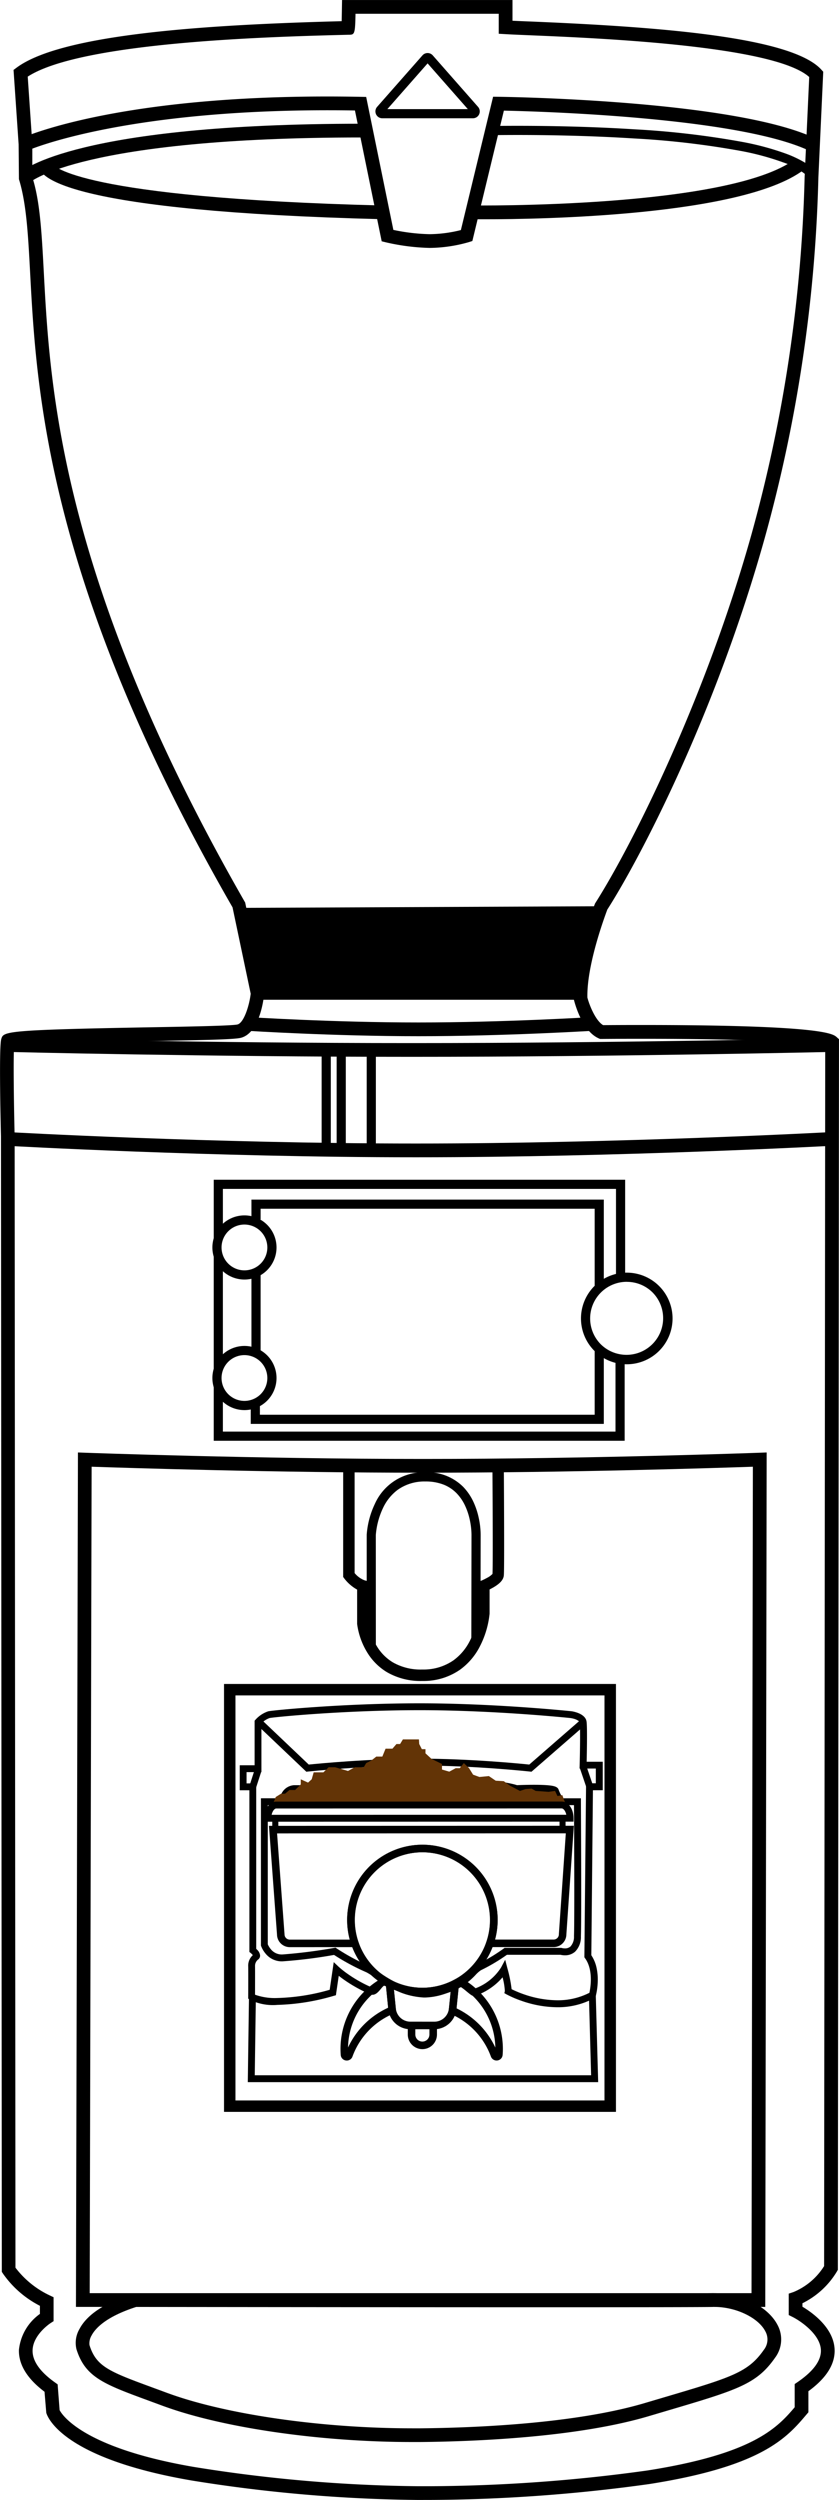 <svg xmlns="http://www.w3.org/2000/svg" width="102.041" height="303.915" viewBox="0 0 102.041 303.915">
  <g id="Group_593" data-name="Group 593" transform="translate(-1380 -1409)">
    <g id="Group_592" data-name="Group 592" transform="translate(-4102.527 -9262)">
      <path id="Path_2907" data-name="Path 2907" d="M10591.077,5771.273a182.68,182.68,0,0,1-27.558-2.369c-15.648-2.685-17.5-7.667-17.66-8.226l-.213-2.561c-2.111-1.587-3.158-3.3-3.113-5.084a6.132,6.132,0,0,1,2.552-4.377v-.985a12.3,12.3,0,0,1-4.508-3.936l-.126-.2v-.238l-.1-137.8c-.078-3.235-.232-10.9.033-11.819s.325-1.114,17.9-1.43c4.77-.085,10.176-.183,10.838-.348.774-.206,1.431-2.3,1.6-3.736l-2.209-10.5c-22.6-39.3-23.861-62.932-24.613-77.052-.253-4.753-.453-8.507-1.366-11.468l-.037-4.233-.619-9.05.365-.272c5.634-4.2,23.94-5.244,39.543-5.655.017-.738.032-1.751.032-1.752l.014-.821h20.73v2.52c.653.031,1.453.065,2.372.1,15.361.643,31.555,1.841,35.19,5.846l.231.255-.591,12.852a179.9,179.9,0,0,1-6.537,43.876c-5.992,21.4-15.139,38.882-19.139,45.134h0c.018,0-2.52,6.469-2.416,10.693.245.936.992,2.794,1.91,3.347.566-.005,2.254-.019,4.537-.019,22.225,0,23.422,1.073,23.873,1.477l.278.25v.374l-.136,149.229-.108.191a10.091,10.091,0,0,1-4.2,3.873v.422c1.091.647,3.728,2.471,3.906,5.08.125,1.819-.945,3.564-3.182,5.193v2.56l-.2.234c-2.379,2.814-5.339,6.317-19.121,8.487a199.124,199.124,0,0,1-26.715,1.935h-.4Zm-43.581-10.891c.034,0,1.916,4.406,16.31,6.876a180.927,180.927,0,0,0,27.271,2.344l1.036,0h.41a197.322,197.322,0,0,0,26.458-1.915c12.774-2.011,15.73-5.121,17.9-7.682v-2.82l.363-.249c1.961-1.343,2.911-2.675,2.823-3.957-.13-1.9-2.534-3.5-3.449-3.956l-.461-.231v-2.6l.57-.191a7.991,7.991,0,0,0,3.734-3.16l.135-148.261c-1.547-.463-8.124-.939-22.48-.939-2.817,0-4.724.021-4.727.021l-.182,0-.165-.074c-2.048-.908-2.928-4.343-3.021-4.731-.136-4.766,2.472-11.387,2.583-11.667,4.667-7.324,13.5-25.15,19.011-44.826a178.27,178.27,0,0,0,6.476-43.474l.559-12.167c-4.271-3.833-25.646-4.728-33.79-5.069-1.34-.056-2.431-.1-3.187-.146l-.786-.045v-2.43h-17.417c-.049,2.552-.116,2.552-.88,2.552-8.923.225-32.395.814-38.987,5.09l.559,8.181,0,4.044c.937,2.912,1.142,6.757,1.4,11.625.745,13.971,1.99,37.355,24.488,76.557l2.314,11.02c-.08,1.027-.646,4.84-2.824,5.419-.777.207-4.58.284-11.236.4-5.8.1-14.37.258-16.363.6-.09,1.482-.037,6.491.071,10.958l.1,137.556a11.225,11.225,0,0,0,4.156,3.366l.479.226v2.912l-.385.248c-.021.014-2.126,1.4-2.168,3.3-.029,1.283.89,2.6,2.729,3.905l.318.227.244,3.168Z" transform="translate(-5057.704 5203.641)"/>
      <path id="Path_2908" data-name="Path 2908" d="M10657.4,6101.509l-.17,103.87h-83.836l.242-103.87.864.032c.206.007,20.829.757,41.1.757s40.727-.75,40.931-.757Zm-41.8,2.46c-17.949,0-36.171-.587-40.3-.728l-.234,100.468h80.493l.164-100.467C10651.607,6103.383,10633.532,6103.969,10615.6,6103.969Z" transform="translate(-5081.63 4746.064)"/>
      <path id="Path_2909" data-name="Path 2909" d="M10690.036,6104.739h19.538l0,.691c0,.032.021,3.215.032,6.432.022,6.556-.021,6.859-.039,6.988-.07.486-.463.925-1.236,1.379-.172.1-.344.191-.489.265v2.931l0,.024a11.119,11.119,0,0,1-1.188,3.98,7.936,7.936,0,0,1-2.41,2.823,7.756,7.756,0,0,1-4.4,1.369l-.254,0a8.116,8.116,0,0,1-4.251-1.084,7.1,7.1,0,0,1-2.388-2.4,8.81,8.81,0,0,1-1.218-3.449l0-.032v-4.144a5.036,5.036,0,0,1-1.561-1.352l-.138-.185Zm18.155,1.392h-16.764V6118.5a2.938,2.938,0,0,0,1.189.876l.51.142v5.069a7.555,7.555,0,0,0,1.039,2.865,5.709,5.709,0,0,0,1.921,1.907,6.765,6.765,0,0,0,3.507.869c.074,0,.147,0,.223,0a6.386,6.386,0,0,0,3.624-1.112,6.551,6.551,0,0,0,1.983-2.336,9.8,9.8,0,0,0,1.03-3.409v-3.786l.428-.179s.315-.133.655-.324a2.361,2.361,0,0,0,.66-.479C10708.248,6117.754,10708.223,6110.989,10708.191,6106.131Z" transform="translate(-5165.771 4743.733)"/>
      <path id="Path_2910" data-name="Path 2910" d="M10701.517,6131.621h-1.113v-13.876a10.45,10.45,0,0,1,.993-3.743,6.485,6.485,0,0,1,6.155-3.839h.011a6.14,6.14,0,0,1,4.568,1.762,6.673,6.673,0,0,1,1.277,1.886,9.1,9.1,0,0,1,.621,1.893,9.814,9.814,0,0,1,.234,2.07l-.021,12.938-1.113,0,.021-12.952a8.983,8.983,0,0,0-.216-1.848,7.973,7.973,0,0,0-.547-1.65,5.529,5.529,0,0,0-1.057-1.559,4.538,4.538,0,0,0-1.517-1.018,5.923,5.923,0,0,0-2.253-.405h-.009a5.61,5.61,0,0,0-3.359,1,5.852,5.852,0,0,0-1.8,2.216,9.406,9.406,0,0,0-.88,3.291Z" transform="translate(-5173.278 4739.82)"/>
      <path id="Ellipse_24" data-name="Ellipse 24" d="M5.569,1.114a4.455,4.455,0,0,0-3.15,7.605,4.455,4.455,0,0,0,6.3-6.3,4.426,4.426,0,0,0-3.15-1.3M5.569,0A5.569,5.569,0,1,1,0,5.569,5.569,5.569,0,0,1,5.569,0Z" transform="translate(5553.187 10825.713)"/>
      <path id="Ellipse_25" data-name="Ellipse 25" d="M3.9,1.114A2.784,2.784,0,1,0,6.683,3.9,2.788,2.788,0,0,0,3.9,1.114M3.9,0A3.9,3.9,0,1,1,0,3.9,3.9,3.9,0,0,1,3.9,0Z" transform="translate(5508.358 10818.752)"/>
      <path id="Ellipse_26" data-name="Ellipse 26" d="M3.9,1.114A2.784,2.784,0,1,0,6.683,3.9,2.788,2.788,0,0,0,3.9,1.114M3.9,0A3.9,3.9,0,1,1,0,3.9,3.9,3.9,0,0,1,3.9,0Z" transform="translate(5508.358 10834.623)"/>
      <path id="Path_2911" data-name="Path 2911" d="M10651.176,6033.235h-1.114v-9.324h1.114Z" transform="translate(-5136.953 4802.056)"/>
      <path id="Path_2912" data-name="Path 2912" d="M10692.917,6002.023h-1.113v-9.813h-40.628v1.308h-1.114V5991.1h42.855Z" transform="translate(-5136.953 4825.733)"/>
      <path id="Path_2913" data-name="Path 2913" d="M10692.694,6067.319h-42.941v-2.327h1.114v1.213h40.714v-8.014h1.113Z" transform="translate(-5136.73 4776.781)"/>
      <path id="Path_2914" data-name="Path 2914" d="M10682.625,5994.16h-1.114v-10.612h-47.81v6.08h-1.113v-7.193h50.037Z" transform="translate(-5124.066 4831.983)"/>
      <path id="Path_2915" data-name="Path 2915" d="M10633.7,6031.526h-1.113v-13.738h1.113Z" transform="translate(-5124.066 4805.972)"/>
      <path id="Path_2916" data-name="Path 2916" d="M10682.565,6071.274h-49.978v-6.625h1.113v5.511h47.751v-8.582h1.113Z" transform="translate(-5124.066 4774.876)"/>
      <path id="Path_2917" data-name="Path 2917" d="M10592.847,5964.688c-24.827,0-49.534-1.384-49.781-1.4l.095-1.668c.246.014,24.908,1.395,49.687,1.395s50.327-1.381,50.582-1.395l.091,1.668C10643.264,5963.3,10617.673,5964.688,10592.847,5964.688Z" transform="translate(-5059.749 4847)"/>
      <path id="Path_2918" data-name="Path 2918" d="M10592.4,5968.9c-24.814,0-49-.593-49.238-.6l.041-1.67c.241.006,24.4.6,49.2.6s50.864-.592,51.124-.6l.039,1.67C10643.3,5968.309,10617.212,5968.9,10592.4,5968.9Z" transform="translate(-5059.818 4830.577)"/>
      <path id="Path_2919" data-name="Path 2919" d="M10680.718,5923.782h6.595v13.029h-6.595Zm5.481,1.114h-4.367v10.8h4.367Z" transform="translate(-5159.073 4874.305)"/>
      <path id="Path_2920" data-name="Path 2920" d="M10688.391,5937.587h-1.113v-11.805h1.113Z" transform="translate(-5163.807 4872.862)"/>
      <path id="Path_2921" data-name="Path 2921" d="M10647.25,5874.829h39.152a34.4,34.4,0,0,1,2.536-10.815l-43.871.2Z" transform="translate(-5133.35 4917.431)"/>
      <path id="Path_2921_-_Outline" data-name="Path 2921 - Outline" d="M10685.787,5874.381h-39.648l-.046-.222-2.251-10.949h.34l44.3-.2-.17.392a33.44,33.44,0,0,0-1.612,4.927,29.237,29.237,0,0,0-.9,5.787Zm-39.194-.557h38.658a30.4,30.4,0,0,1,.905-5.634,35.606,35.606,0,0,1,1.478-4.623l-43.109.2Z" transform="translate(-5132.465 4918.158)"/>
      <path id="Path_2926" data-name="Path 2926" d="M10650.975,6468.546c3.277,0,6.5,1.621,7.666,3.854a3.706,3.706,0,0,1-.287,3.992c-2.258,3.235-4.572,3.918-13.181,6.463l-2.171.643c-8.727,2.593-21.158,3.085-27.791,3.148l-1,0c-11.223,0-23.156-1.737-30.4-4.424l-1.581-.583c-5.5-2.02-7.775-2.856-8.847-6.275a3.323,3.323,0,0,1,.358-2.441c.935-1.8,3.179-3.257,6.67-4.341.249-.038,29.433,0,50.216,0,12.063,0,18.848-.013,20.165-.039Zm-36.764,16.434.984,0c6.545-.062,18.8-.543,27.33-3.078l2.174-.644c8.372-2.475,10.361-3.063,12.284-5.817a2.03,2.03,0,0,0,.177-2.263c-.864-1.657-3.581-2.956-6.186-2.956v-.835l-.152.837c-1.328.026-8.123.039-20.2.039-20.785,0-49.97-.039-49.97-.039-3.55,1.141-4.938,2.526-5.435,3.479a1.852,1.852,0,0,0-.248,1.166c.827,2.639,2.451,3.235,7.83,5.211l1.587.585C10591.465,6483.284,10603.17,6484.979,10614.211,6484.979Z" transform="translate(-5081.557 4481.225)"/>
      <path id="Path_2927" data-name="Path 2927" d="M10599.517,5527.9a26.215,26.215,0,0,1-5.311-.678l-.516-.125-3.253-15.906c-27.578-.447-39.65,4.8-39.77,4.854l-.685-1.524c.5-.227,12.666-5.541,41.154-4.989l.668.013,3.306,16.165a23.684,23.684,0,0,0,4.405.52,16.2,16.2,0,0,0,3.806-.5l3.92-16.21.666.008c1.156.015,28.444.412,38.383,4.992l-.7,1.517c-8.784-4.048-32.735-4.735-37.04-4.826l-3.833,15.851-.451.141A17.7,17.7,0,0,1,10599.517,5527.9Z" transform="translate(-5064.741 5173.239)"/>
      <path id="Path_2928" data-name="Path 2928" d="M10550.313,5528.515l-1.132-1.229c.263-.242,6.82-5.91,41.531-5.91h.477l0,1.67h-.48C10556.644,5523.047,10550.373,5528.46,10550.313,5528.515Z" transform="translate(-5064.162 5164.665)"/>
      <path id="Path_2929" data-name="Path 2929" d="M10793.482,5528.559a8.6,8.6,0,0,0-3.122-1.818,32.363,32.363,0,0,0-5.1-1.385,102.9,102.9,0,0,0-13.072-1.532c-5.577-.355-10.923-.422-14.16-.422-1.936,0-3.117.024-3.148.024l-.023-1.113c.083,0,8.445-.171,17.4.4a104.092,104.092,0,0,1,13.218,1.551,33.475,33.475,0,0,1,5.284,1.438,13.919,13.919,0,0,1,2.022.942,6.819,6.819,0,0,1,1.508,1.147Z" transform="translate(-5212.565 5164.007)"/>
      <path id="Path_2930" data-name="Path 2930" d="M10599.071,5545.682c-38.03-.963-41.493-5.061-41.648-6.293l.829-.1.768-.308c.109.167,3.09,4.1,40.094,5.036Z" transform="translate(-5070.109 5151.965)"/>
      <path id="Path_2931" data-name="Path 2931" d="M10747.619,5544.214c-.937,0-1.53-.007-1.688-.01l.024-1.67c.311,0,31.267.384,39.369-5.606l.992,1.343C10778.809,5543.823,10754.356,5544.214,10747.619,5544.214Z" transform="translate(-5206.128 5153.443)"/>
      <path id="Polygon_1" data-name="Polygon 1" d="M5.558-1.486a.836.836,0,0,1,.627.283l5.51,6.261a.835.835,0,0,1-.627,1.387H.048a.837.837,0,0,1-.761-.491.837.837,0,0,1,.134-.9L4.931-1.2A.836.836,0,0,1,5.558-1.486Zm4.894,6.818L5.558-.229.664,5.332Z" transform="translate(5528.974 10678.934)"/>
      <path id="Path_2939" data-name="Path 2939" d="M10669.169,5913.753c-10.363,0-20.687-.648-20.79-.655l.105-1.667c.1.006,10.376.651,20.685.651s20.932-.645,21.038-.651l.1,1.667C10690.2,5913.1,10679.531,5913.753,10669.169,5913.753Z" transform="translate(-5135.739 4883.217)"/>
      <path id="Path_2943" data-name="Path 2943" d="M10668.771,6211.128c2.636,0,6.974.083,12.675.481,3.409.238,5.723.479,5.745.481l.015,0a4,4,0,0,1,.787.207c.771.3,1,.725,1.046,1.035.1.616.043,3.706.016,4.9h1.955v3.465h-1.193l-.194,20.059a4.465,4.465,0,0,1,.643,1.558,6.765,6.765,0,0,1,.137,1.639,8.226,8.226,0,0,1-.242,1.767l-.046.171-.156.085a9.22,9.22,0,0,1-4.479,1.1,13.325,13.325,0,0,1-4.338-.776,12.694,12.694,0,0,1-1.825-.783l-.271-.151.059-.264a7.955,7.955,0,0,0-.279-1.667c-.1.123-.222.254-.356.392a7.686,7.686,0,0,1-2.966,1.859.452.452,0,0,1-.146.024c-.217,0-.39-.133-.9-.553a8.461,8.461,0,0,0-.692-.53c-.327.111-.639.251-.966.4a8.136,8.136,0,0,1-3.381.868l-.174,0a9.066,9.066,0,0,1-3.523-.934c-.459-.192-.895-.374-1.326-.515a3.407,3.407,0,0,0-.357.385c-.3.359-.614.73-1.029.73a.647.647,0,0,1-.252-.051,17.143,17.143,0,0,1-3.246-1.8c-.236-.168-.44-.322-.609-.455l-.347,2.364-.263.072a26.523,26.523,0,0,1-6.855,1.1,6.289,6.289,0,0,1-3.363-.638l-.184-.125v-.222c0-.031.014-3.085,0-3.708a1.71,1.71,0,0,1,.562-1.354,1.894,1.894,0,0,0-.262-.262l-.155-.125V6221.7h-1.174v-3.041h1.808v-5.418l.109-.12a3.58,3.58,0,0,1,1.557-1.023c.354-.072,2.665-.312,6.014-.536C10659.3,6211.363,10663.865,6211.128,10668.771,6211.128Zm18.324,1.793c-.158-.017-2.422-.249-5.712-.479-3.132-.219-7.863-.479-12.612-.479-4.884,0-9.424.235-12.372.432-3.444.23-5.646.469-5.9.521a2.566,2.566,0,0,0-1,.656v5.921h-1.808v1.37h1.174v20.11c.037.036.079.077.12.122a1.1,1.1,0,0,1,.351.684.59.59,0,0,1-.193.461.982.982,0,0,0-.421.844c.011.531,0,2.71,0,3.47a7.16,7.16,0,0,0,2.709.4,25.228,25.228,0,0,0,6.371-1l.492-3.361.584.552a11.487,11.487,0,0,0,1.126.89,16.315,16.315,0,0,0,3,1.669,3.164,3.164,0,0,0,.393-.417c.3-.359.588-.7.979-.7a.622.622,0,0,1,.185.028c.5.156,1,.365,1.481.567a8.424,8.424,0,0,0,3.2.869l.146,0a7.329,7.329,0,0,0,3.066-.8,10.445,10.445,0,0,1,1.173-.47.491.491,0,0,1,.148-.022c.277,0,.566.214,1.209.741.131.108.3.245.409.326a6.351,6.351,0,0,0,3.252-2.58l.5-.942.269,1.034a16,16,0,0,1,.513,2.544,13.127,13.127,0,0,0,1.5.624,12.687,12.687,0,0,0,4.045.724,8.444,8.444,0,0,0,3.917-.909c.133-.618.5-2.782-.529-4.2l-.081-.112v-.138l.205-21.021h1.185v-1.794h-1.977l.012-.428c.046-1.811.086-4.682,0-5.171-.021-.128-.216-.274-.521-.391A3.183,3.183,0,0,0,10687.1,6212.921Z" transform="translate(-5135.177 4666.939)"/>
      <path id="Path_2944" data-name="Path 2944" d="M10671.36,6243.717h8.251c.234.009,5.677.221,7.671.878.266-.012,1.151-.046,2.075-.046h0c.732,0,1.326.022,1.768.064.678.065,1.12.18,1.23.55a5.865,5.865,0,0,0,.51,1.027h2.194l0,.415c0,.57.085,13.983,0,16.38a2.5,2.5,0,0,1-.706,1.851,1.819,1.819,0,0,1-1.234.442,2.373,2.373,0,0,1-.543-.063h-6.515a22.348,22.348,0,0,1-3.174,1.882,3.776,3.776,0,0,0-.648.576,8.839,8.839,0,0,1-1.761,1.454,8.666,8.666,0,0,1-2.267.9,10.406,10.406,0,0,1-2.316.315h-.1a7.643,7.643,0,0,1-3.351-.869,19.816,19.816,0,0,1-2.517-1.523,7.948,7.948,0,0,0-.941-.6,27.635,27.635,0,0,1-3.951-2.119,58.767,58.767,0,0,1-6.281.782l-.146,0a2.539,2.539,0,0,1-1.916-.96,3.094,3.094,0,0,1-.526-.9l-.022-.065v-17.9h2.194a4.252,4.252,0,0,1,.327-.607,1.816,1.816,0,0,1,1.51-.985h3.549Zm8.228.835h-8.18l-7.633.881h-3.6c-.342,0-.63.33-.811.607a3.476,3.476,0,0,0-.347.7l-.1.286h-1.942v16.914a2.41,2.41,0,0,0,.373.6,1.7,1.7,0,0,0,1.281.637l.121,0a63.459,63.459,0,0,0,6.307-.8l.167-.029.141.1a26.321,26.321,0,0,0,3.954,2.137,8.028,8.028,0,0,1,1.077.67,18.851,18.851,0,0,0,2.41,1.462,6.836,6.836,0,0,0,2.985.785h.082a9.075,9.075,0,0,0,4.174-1.1,8.148,8.148,0,0,0,1.594-1.325,3.843,3.843,0,0,1,.873-.736,21.169,21.169,0,0,0,3.15-1.882l.111-.084h6.912l.056.018a1.494,1.494,0,0,0,.368.045.984.984,0,0,0,.678-.23,1.729,1.729,0,0,0,.428-1.257c.076-2.146.016-13.595,0-15.93h-1.827l-.122-.194a8.5,8.5,0,0,1-.68-1.3,9.453,9.453,0,0,0-2.242-.149c-1.079,0-2.105.048-2.115.049l-.082,0-.077-.027C10685.307,6244.784,10679.828,6244.562,10679.588,6244.553Z" transform="translate(-5141.881 4643.424)"/>
      <path id="Path_2949" data-name="Path 2949" d="M10660.4,6224.6l-.141-.133-5.864-5.575.575-.605,5.725,5.442c1.163-.118,7.373-.719,13.463-.719s12.229.6,13.354.72l6.266-5.455.549.63-6.541,5.695-.183-.02c-.066-.007-6.771-.734-13.445-.734s-13.5.728-13.566.734Z" transform="translate(-5140.617 4661.785)"/>
      <path id="Path_2950" data-name="Path 2950" d="M10651.807,6242.265l-.795-.257.682-2.11.795.257Z" transform="translate(-5138.175 4646.18)"/>
      <path id="Path_2948" data-name="Path 2948" d="M10796.245,6241.12l-.849-2.5.791-.268.849,2.5Z" transform="translate(-5242.357 4647.296)"/>
      <path id="Path_2945" data-name="Path 2945" d="M10638.009,6202.679h47.667V6254.7h-47.667Zm46.274,1.392H10639.4v49.241h44.882Z" transform="translate(-5128.236 4673.036)"/>
      <path id="Path_2946" data-name="Path 2946" d="M10693.006,6348.935h-42.614l.006-.423.14-9.961.836.012-.135,9.537h40.909l-.27-9.79.835-.022Z" transform="translate(-5137.728 4575.186)"/>
      <g id="Group_573" data-name="Group 573" transform="translate(5514.685 10882.458)">
        <path id="Path_456" data-name="Path 456" d="M230.132,184.17l.232.13a9.877,9.877,0,0,1,5.078,8.606c0,.265-.01.511-.03.753a.737.737,0,0,1-1.427.189,9.008,9.008,0,0,0-4.857-5.16l-.308-.134.051-.489a.5.5,0,0,1,.019-.1l.331-3.288.338-.177c.122-.063.238-.123.345-.188Zm4.393,8.587a8.959,8.959,0,0,0-4.387-7.53l-.054.029-.275,2.735A9.939,9.939,0,0,1,234.524,192.756Z" transform="translate(-206.439 -155.298)"/>
        <path id="Path_457" data-name="Path 457" d="M223.508,194.361h0a.731.731,0,0,1-.735-.678c-.018-.248-.027-.5-.027-.752a9.86,9.86,0,0,1,5.173-8.659l.232-.126.226.138c.177.109.372.21.54.3l.221.114.38,3.826-.315.13a8.987,8.987,0,0,0-5,5.221A.73.73,0,0,1,223.508,194.361Zm4.626-9.158a8.943,8.943,0,0,0-4.471,7.574,9.913,9.913,0,0,1,4.876-4.836l-.264-2.661Z" transform="translate(-213.492 -155.324)"/>
        <path id="Path_458" data-name="Path 458" d="M225.254,184.168l.752.392a8.112,8.112,0,0,0,3.782.931c.116,0,.234,0,.35-.007a8.153,8.153,0,0,0,3.442-.924l.754-.391-.411,3.985a2.7,2.7,0,0,1-2.671,2.378h-2.918a2.689,2.689,0,0,1-2.684-2.427Zm6,5.447a1.781,1.781,0,0,0,1.761-1.565l.24-2.329a9,9,0,0,1-3.076.677c-.129.005-.26.008-.389.008a8.986,8.986,0,0,1-3.457-.685l.231,2.291a1.775,1.775,0,0,0,1.772,1.6Z" transform="translate(-210.579 -155.301)"/>
        <path id="Path_459" data-name="Path 459" d="M221.25,190.425h0a1.554,1.554,0,0,1-1.552-1.533l-.978-13.213,37.081-.011-.91,13.214a1.554,1.554,0,0,1-1.552,1.535l-8.391,0,.21-.608a8.223,8.223,0,0,0-7.772-10.922c-.116,0-.235,0-.351.007a8.23,8.23,0,0,0-7.436,10.918l.211.608Zm-1.543-13.83.907,12.278a.636.636,0,0,0,.635.635l7.3,0A9.148,9.148,0,0,1,237,177.981c.129-.005.26-.008.39-.008a9.138,9.138,0,0,1,8.826,11.529l7.128,0a.636.636,0,0,0,.635-.635v-.031l.844-12.249Z" transform="translate(-218.166 -165.172)"/>
        <path id="Path_462" data-name="Path 462" d="M232.277,176.734a9.151,9.151,0,0,1,.377,18.294c-.129.005-.26.008-.39.008a9.151,9.151,0,0,1-.377-18.294C232.017,176.737,232.148,176.734,232.277,176.734Zm-.012,17.386c.116,0,.235,0,.351-.007a8.235,8.235,0,0,0-.339-16.462c-.116,0-.234,0-.351.007a8.235,8.235,0,0,0,.339,16.462Z" transform="translate(-213.057 -163.932)"/>
        <path id="Rectangle_218" data-name="Rectangle 218" d="M-.171-.171H35.5V1.947H-.171ZM34.766.568H.568v.64h34.2Z" transform="translate(1.127 9.378)"/>
        <path id="Path_2942" data-name="Path 2942" d="M218.943,178.654l.341-.843.64-.4h.491l.54-.452h.687l.687-.679v-.62l.884.4.443-.4.242-.847h1.18l.638-.62h.787l1.571.452.832-.452h1.081l.3-.506.659-.339.568-.452h.735l.393-.96h.836l.488-.566h.441l.344-.564H236.7l.035.564.32.623h.441v.508l.735.676,1.275.62v.677l.886.255.785-.424h.491l.493-.618.635.618.491.791.767.281,1.15-.112.834.564.981.058.785.564,1.18.62.687-.225.735-.058.493.283.834.056.735.056.787-.112.294.623.588-.115.393,1.07Z" transform="translate(-217.907 -170.811)" fill="#633406"/>
        <path id="Path_464" data-name="Path 464" d="M254.628,174.305h0c.8,0,1.432.89,1.432,2.026v.418l-37.6.009v-.418c0-1.136.628-2.026,1.43-2.026Zm.554,1.608c-.1-.481-.361-.772-.554-.772l-34.734.009c-.192,0-.452.29-.552.771Z" transform="translate(-218.464 -166.754)"/>
        <path id="Path_469" data-name="Path 469" d="M228.307,189.779A1.777,1.777,0,0,1,226.533,188v-1.1h.916V188a.858.858,0,1,0,1.716,0v-1.1h.916V188A1.777,1.777,0,0,1,228.307,189.779Z" transform="translate(-209.095 -152.127)"/>
      </g>
    </g>
  </g>
</svg>
